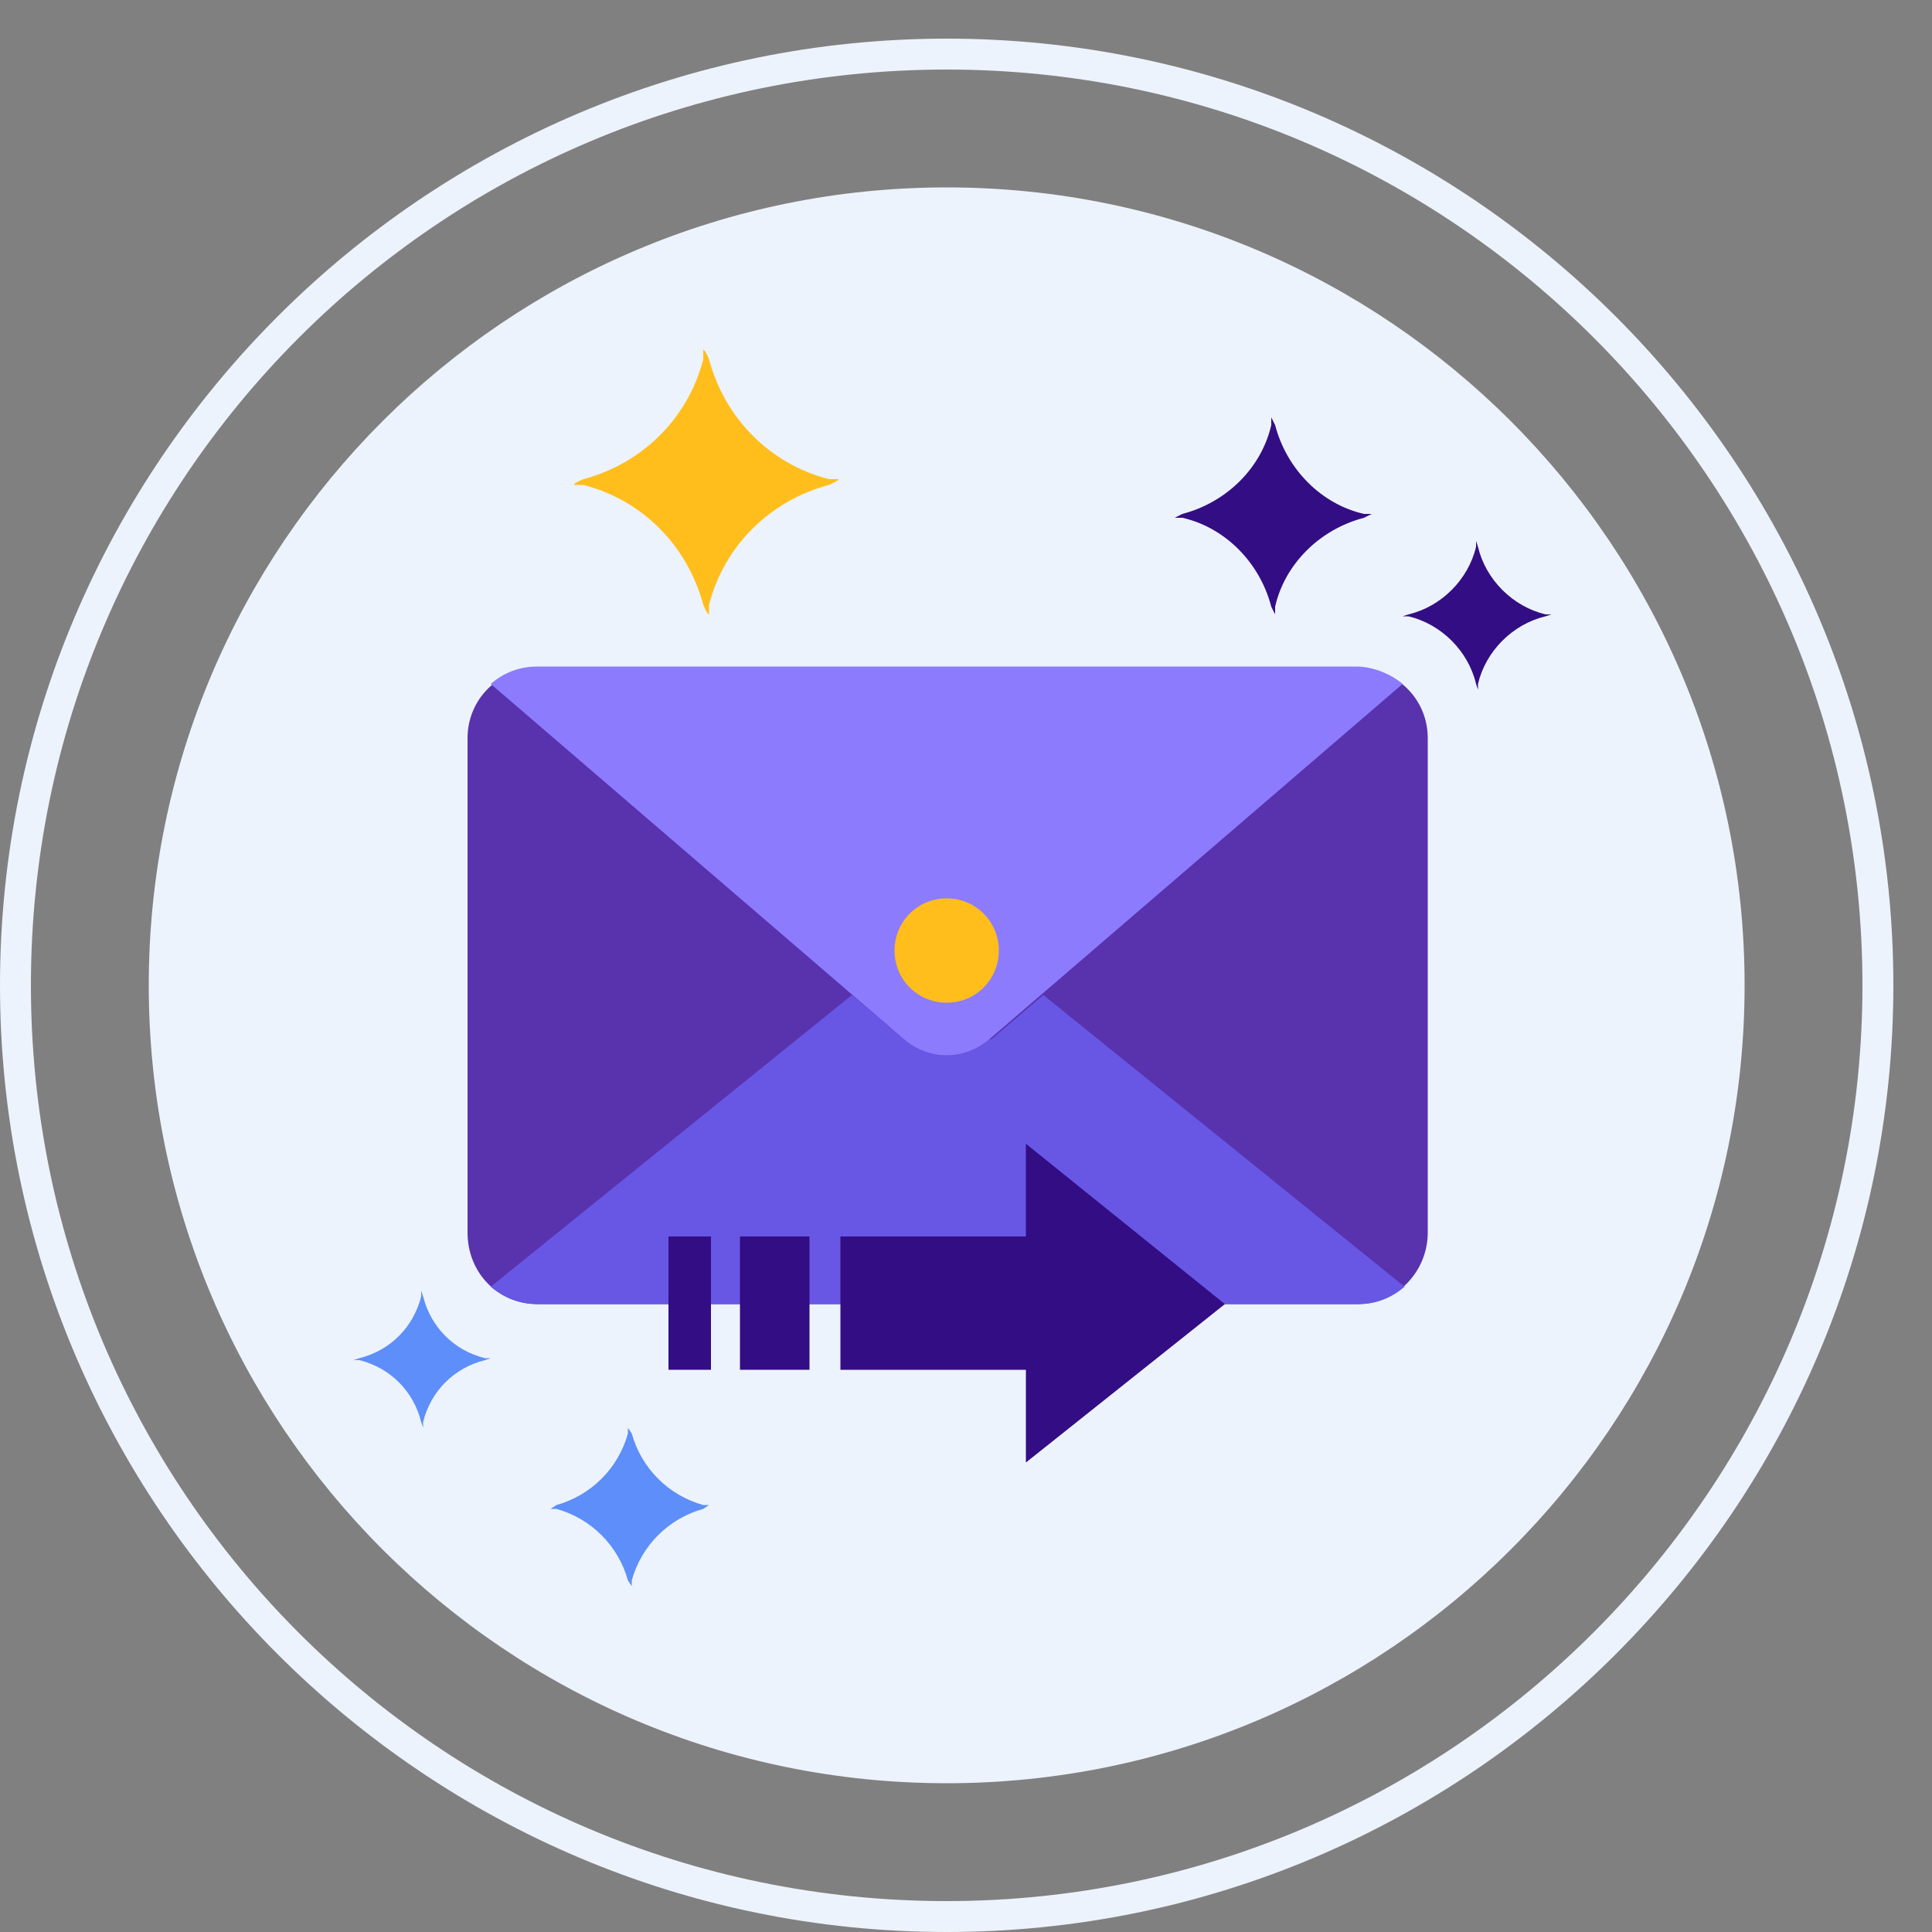 <?xml version="1.0" encoding="UTF-8"?>
<svg xmlns="http://www.w3.org/2000/svg" id="Layer_1" width="100" height="100" version="1.1" viewBox="0 0 100 100">
  <rect x="0" y="0" width="100" height="100" fill="#808080" stroke="none"/>
  <defs>
    <style>
      .st0 {
        fill: #edf3fc;
      }

      .st1 {
        fill: #5d8ef9;
      }

      .st2 {
        fill: #8c7bfd;
      }

      .st3 {
        fill: #5932ae;
      }

      .st4 {
        fill: #330d84;
      }

      .st5 {
        fill: #6857e5;
      }

      .st6 {
        fill: #ffbe1b;
      }
    </style>
  </defs>
  <path class="st0" d="M49,9.7C26.2,9.7,7.7,28.2,7.7,51s18.5,41.3,41.3,41.3,41.3-18.5,41.3-41.3c0-22.8-18.5-41.3-41.3-41.3Z"></path>
  <path class="st0" d="M49,2C22,2,0,24,0,51s22,49,49,49,49-22,49-49S76,2,49,2ZM49,98.4C22.8,98.4,1.6,77.2,1.6,51S22.8,3.6,49,3.6s47.4,21.3,47.4,47.4-21.3,47.4-47.4,47.4Z"></path>
  <path class="st1" d="M36.4,77.9h.3c0,0-.3.2-.3.2-1.8.5-3.2,1.9-3.7,3.7v.3c0,0-.2-.3-.2-.3-.5-1.8-1.9-3.2-3.7-3.7h-.3c0,0,.3-.2.3-.2,1.8-.5,3.2-1.9,3.7-3.7v-.3c0,0,.2.3.2.3.5,1.8,1.9,3.2,3.7,3.7h0Z"></path>
  <path class="st1" d="M25.1,70.3h.3c0,0-.3.1-.3.1-1.6.4-2.8,1.6-3.2,3.2v.3c0,0-.1-.3-.1-.3-.4-1.6-1.6-2.8-3.2-3.2h-.3c0,0,.3-.1.3-.1,1.6-.4,2.8-1.6,3.2-3.2v-.3c0,0,.1.3.1.3.4,1.6,1.6,2.8,3.2,3.2h0Z"></path>
  <path class="st4" d="M80,31.8h.3c0,0-.3.1-.3.1-1.7.4-3.1,1.8-3.5,3.5v.3c0,0-.1-.3-.1-.3-.4-1.7-1.8-3.1-3.5-3.5h-.3c0,0,.3-.1.3-.1,1.7-.4,3.1-1.8,3.5-3.5v-.3c0,0,.1.3.1.3.4,1.7,1.8,3.1,3.5,3.5h0Z"></path>
  <path class="st6" d="M42.9,24.8h.5c0,.1-.5.3-.5.3-3,.8-5.4,3.1-6.2,6.2v.5c-.1,0-.3-.5-.3-.5-.8-3-3.1-5.4-6.2-6.2h-.5c0-.1.5-.3.5-.3,3-.8,5.4-3.1,6.2-6.2v-.5c.1,0,.3.5.3.5.8,3,3.1,5.4,6.2,6.2h0Z"></path>
  <path class="st4" d="M70.6,26.6h.4c0,0-.4.2-.4.2-2.3.6-4.1,2.4-4.6,4.6v.4c0,0-.2-.4-.2-.4-.6-2.3-2.4-4.1-4.6-4.6h-.4c0,0,.4-.2.4-.2,2.3-.6,4.1-2.4,4.6-4.6v-.4c0,0,.2.4.2.4.6,2.3,2.4,4.1,4.6,4.6h0Z"></path>
  <path class="st3" d="M70.3,67.5H27.8c-2,0-3.6-1.6-3.6-3.7v-25.6c0-2,1.6-3.6,3.6-3.6h42.5c2,0,3.6,1.6,3.6,3.6v25.6c0,2-1.6,3.7-3.6,3.7h0Z"></path>
  <path class="st5" d="M51.2,53.8c-1.3,1.1-3.1,1.1-4.4,0l-2.7-2.3-18.7,15.1c.6.5,1.5.9,2.4.9h42.5c.9,0,1.7-.3,2.4-.9l-18.7-15.1-2.7,2.3Z"></path>
  <path class="st2" d="M51.2,53.8l21.4-18.4c-.6-.5-1.5-.9-2.4-.9H27.8c-.9,0-1.7.3-2.4.9l21.4,18.4c1.3,1.1,3.1,1.1,4.4,0h0Z"></path>
  <path class="st6" d="M51.7,49.2c0,1.5-1.2,2.7-2.7,2.7s-2.7-1.2-2.7-2.7,1.2-2.7,2.7-2.7,2.7,1.2,2.7,2.7Z"></path>
  <polygon class="st4" points="63.4 67.5 53.1 59.2 53.1 64 43.5 64 43.5 70.9 53.1 70.9 53.1 75.7 63.4 67.5"></polygon>
  <rect class="st4" x="38.3" y="64" width="3.6" height="6.9"></rect>
  <rect class="st4" x="34.6" y="64" width="2.2" height="6.9"></rect>
</svg>
